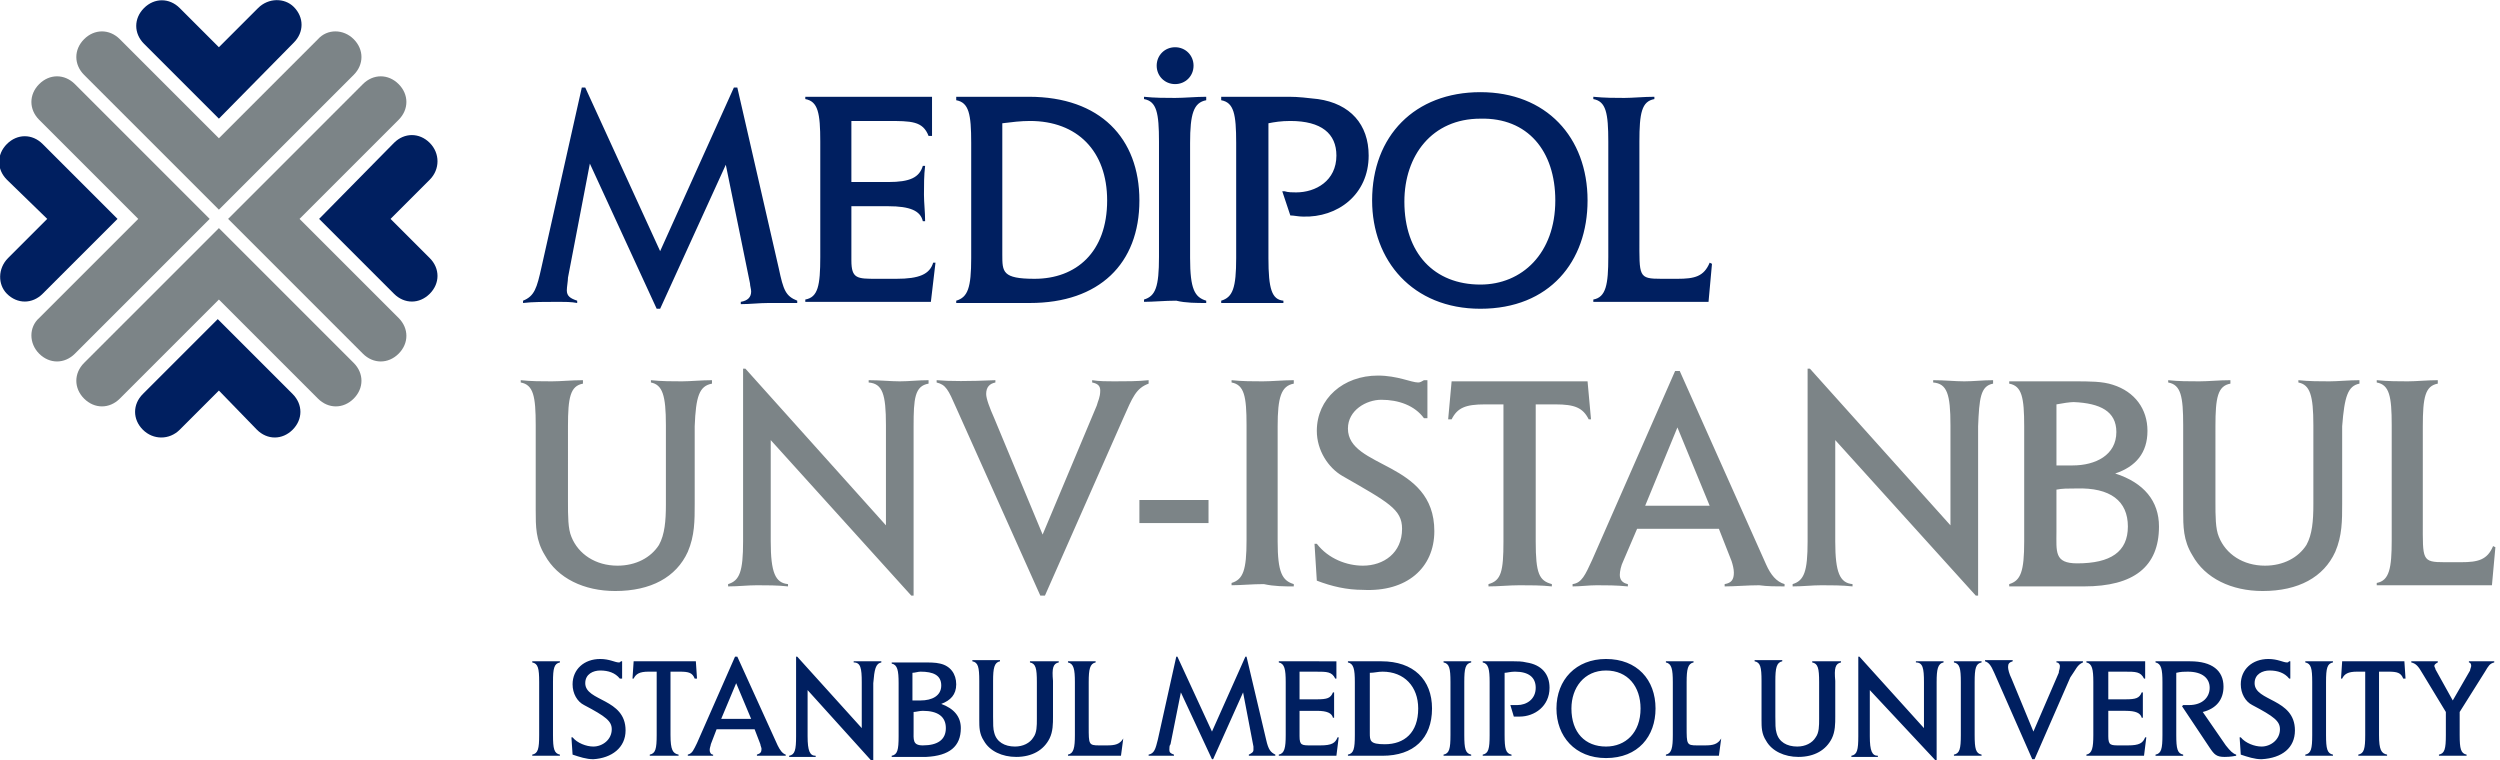 <?xml version="1.0" encoding="utf-8"?>
<!-- Generator: Adobe Illustrator 24.0.3, SVG Export Plug-In . SVG Version: 6.00 Build 0)  -->
<svg version="1.1" id="Layer_1" xmlns="http://www.w3.org/2000/svg" xmlns:xlink="http://www.w3.org/1999/xlink" width="217" height="66" x="0px" y="0px"
	 viewBox="0 0 217 66" style="enable-background:new 0 0 217 66;" xml:space="preserve">
<style type="text/css">
	.st0{fill:#001F60;}
	.st1{fill:#7C8487;}
</style>
<g>
	<path class="st0" d="M25.5,0.6c0.9,0.9,0.9,2.2,0,3.1L19,10.3l-6.5-6.5c-0.9-0.9-0.9-2.2,0-3.1c0.9-0.9,2.2-0.9,3.1,0L19,4.1
		l3.4-3.4C23.3-0.2,24.7-0.2,25.5,0.6 M0.6,25.5c0.9,0.9,2.2,0.9,3.1,0l6.5-6.5l-6.5-6.5c-0.9-0.9-2.2-0.9-3.1,0
		c-0.9,0.9-0.9,2.2,0,3.1L4.1,19l-3.4,3.4C-0.2,23.3-0.2,24.7,0.6,25.5 M12.4,37.3c-0.9-0.9-0.9-2.2,0-3.1l6.5-6.5l6.5,6.5
		c0.9,0.9,0.9,2.2,0,3.1c-0.9,0.9-2.2,0.9-3.1,0L19,33.9l-3.4,3.4C14.7,38.2,13.3,38.2,12.4,37.3 M37.3,12.4c-0.9-0.9-2.2-0.9-3.1,0
		L27.7,19l6.5,6.5c0.9,0.9,2.2,0.9,3.1,0c0.9-0.9,0.9-2.2,0-3.1L33.9,19l3.4-3.4C38.2,14.7,38.2,13.3,37.3,12.4"/>
	<path class="st1" d="M30.7,3.4c0.9,0.9,0.9,2.2,0,3.1L19,18.2L7.3,6.5c-0.9-0.9-0.9-2.2,0-3.1c0.9-0.9,2.2-0.9,3.1,0L19,12l8.6-8.6
		C28.4,2.5,29.8,2.5,30.7,3.4 M3.4,30.7c0.9,0.9,2.2,0.9,3.1,0L18.2,19L6.5,7.3c-0.9-0.9-2.2-0.9-3.1,0c-0.9,0.9-0.9,2.2,0,3.1
		L12,19l-8.6,8.6C2.5,28.4,2.5,29.8,3.4,30.7 M7.3,34.6c-0.9-0.9-0.9-2.2,0-3.1L19,19.8l11.7,11.7c0.9,0.9,0.9,2.2,0,3.1
		c-0.9,0.9-2.2,0.9-3.1,0L19,26l-8.6,8.6C9.5,35.5,8.2,35.5,7.3,34.6 M34.6,7.3c-0.9-0.9-2.2-0.9-3.1,0L19.8,19l11.7,11.7
		c0.9,0.9,2.2,0.9,3.1,0c0.9-0.9,0.9-2.2,0-3.1L26,19l8.6-8.6C35.5,9.5,35.5,8.2,34.6,7.3"/>
	<path class="st0" d="M148.6,22.9l-0.2-0.1c-0.5,1.2-1.3,1.4-2.8,1.4h-1.4c-2,0-1.9-0.2-1.9-3.5v-8.4c0-2.5,0.2-3.5,1.3-3.7V8.4
		c-0.9,0-1.9,0.1-2.6,0.1c-0.8,0-1.7,0-2.7-0.1v0.2c1.1,0.2,1.3,1.2,1.3,3.7v10c0,2.4-0.2,3.5-1.3,3.7v0.2h10L148.6,22.9z M135,17.4
		c0,4.6-2.9,7.3-6.5,7.3c-4,0-6.6-2.7-6.6-7.2c0-4,2.4-7.2,6.6-7.2C132.6,10.2,135,13.1,135,17.4 M137.8,17.4c0-5.5-3.6-9.4-9.3-9.4
		c-5.7,0-9.4,3.8-9.4,9.4c0,5.2,3.5,9.4,9.4,9.4C134.5,26.8,137.8,22.7,137.8,17.4 M118.8,13.5c0-2.7-1.6-4.5-4.4-4.9
		c-0.9-0.1-1.7-0.2-2.5-0.2H106v0.3c1.1,0.2,1.3,1.2,1.3,3.7v10c0,2.6-0.3,3.4-1.3,3.7v0.2c0.8,0,1.7,0,2.6,0c0.7,0,1.6,0,2.8,0
		v-0.2c-1-0.1-1.3-1-1.3-3.7V10.7c0.5-0.1,1.1-0.2,1.9-0.2c2.7,0,4,1.1,4,3c0,2.2-1.8,3.2-3.5,3.2c-0.3,0-0.7,0-1-0.1l-0.2,0
		l0.7,2.1c0.3,0,0.7,0.1,1.1,0.1C116.1,18.9,118.8,16.9,118.8,13.5 M103.6,5.7c0-0.9-0.7-1.6-1.6-1.6c-0.9,0-1.6,0.7-1.6,1.6
		c0,0.9,0.7,1.6,1.6,1.6S103.6,6.6,103.6,5.7 M104.7,26.3v-0.2c-1-0.3-1.4-1-1.4-3.7v-10c0-2.5,0.3-3.5,1.4-3.7V8.4
		c-0.9,0-1.9,0.1-2.7,0.1c-0.8,0-1.8,0-2.7-0.1v0.2c1.1,0.2,1.3,1.2,1.3,3.7v10c0,2.6-0.3,3.4-1.3,3.7v0.2c0.8,0,1.8-0.1,2.8-0.1
		C102.9,26.3,103.9,26.3,104.7,26.3 M96.1,17.4c0,4.5-2.7,6.8-6.3,6.8c-2.8,0-2.8-0.6-2.8-2.1V10.7c0.8-0.1,1.6-0.2,2.4-0.2
		C93.5,10.5,96.1,13.1,96.1,17.4 M98.9,17.4c0-5.4-3.4-9-9.6-9H83v0.3c1.1,0.2,1.3,1.2,1.3,3.7v10c0,2.6-0.3,3.4-1.3,3.7v0.2h6.4
		C95.4,26.3,98.9,22.9,98.9,17.4 M81.2,22.8l-0.2,0c-0.3,1-1.2,1.4-3.2,1.4h-1.7c-1.7,0-2.2,0-2.2-1.6v-4.7h3.2c1.9,0,2.8,0.4,3,1.3
		h0.2c0-0.8-0.1-1.6-0.1-2.3c0-0.8,0-1.7,0.1-2.5h-0.2c-0.3,1-1.1,1.4-3,1.4h-3.2v-5.3H77c2.1,0,3.1,0,3.6,1.3h0.3V8.4h-11v0.2
		c1.1,0.2,1.3,1.2,1.3,3.7v10c0,2.5-0.2,3.5-1.3,3.7v0.2h10.9L81.2,22.8z M69.2,26.3v-0.2c-1-0.4-1.2-0.9-1.6-2.8L64,7.6h-0.3
		l-6.4,14.2L50.8,7.6h-0.3l-3.5,15.6c-0.4,1.8-0.6,2.5-1.6,2.9v0.2c0.8-0.1,1.9-0.1,3.1-0.1c0.5,0,1.1,0,1.6,0.1v-0.2
		c-0.6-0.2-0.9-0.4-0.9-0.9c0-0.3,0.1-0.8,0.1-1.1l1.9-9.9l5.8,12.6h0.3L63,14.3l2.1,10.3c0,0.2,0.1,0.5,0.1,0.7
		c0,0.5-0.3,0.8-0.9,0.9v0.2c0.8,0,1.6-0.1,2.4-0.1C67.4,26.3,68.3,26.3,69.2,26.3"/>
	<path class="st1" d="M216.6,47.5l-0.2-0.1c-0.5,1.2-1.3,1.4-2.8,1.4h-1.4c-2,0-1.9-0.2-1.9-3.5V37c0-2.5,0.2-3.5,1.3-3.7V33
		c-0.9,0-1.9,0.1-2.6,0.1c-0.8,0-1.7,0-2.7-0.1v0.2c1.1,0.2,1.3,1.2,1.3,3.7v10c0,2.4-0.2,3.5-1.3,3.7v0.2h10L216.6,47.5z
		 M204.8,33.3V33c-0.9,0-1.9,0.1-2.6,0.1c-0.8,0-1.8,0-2.7-0.1v0.2c1,0.2,1.3,1.1,1.3,3.7v6.9c0,1.4-0.1,2.6-0.6,3.5
		c-0.7,1.1-2,1.8-3.6,1.8c-1.9,0-3.4-1-4-2.5c-0.3-0.7-0.3-1.8-0.3-3.1V37c0-2.5,0.2-3.5,1.3-3.7V33c-1,0-1.9,0.1-2.7,0.1
		c-0.9,0-1.8,0-2.7-0.1v0.2c1.1,0.2,1.3,1.2,1.3,3.7v7.4c0,1.4,0,2.6,0.8,3.9c1.1,2,3.4,3.1,6.1,3.1c3.1,0,5.3-1.2,6.3-3.4
		c0.6-1.4,0.6-2.7,0.6-4.2V37C203.5,34.4,203.8,33.5,204.8,33.3 M184.7,45.7c0,2.2-1.5,3.2-4.4,3.2c-2,0-1.8-1-1.8-2.8v-3.6
		c0.5-0.1,1-0.1,1.7-0.1C183.2,42.3,184.7,43.5,184.7,45.7 M183.7,37.5c0,2-1.8,2.9-3.8,2.9c-0.5,0-1,0-1.4,0v-5.3
		c0.5-0.1,1.2-0.2,1.5-0.2C182.3,35,183.7,35.7,183.7,37.5 M187.4,45.7c0-2.2-1.3-3.8-3.8-4.6c1.8-0.6,2.8-1.8,2.8-3.7
		c0-1.9-1.1-3.4-3-4c-0.9-0.3-2-0.3-3.4-0.3h-5.6v0.2c1.1,0.2,1.3,1.2,1.3,3.7v10c0,2.6-0.3,3.4-1.3,3.7v0.2h6.5
		C185.2,50.9,187.4,49.2,187.4,45.7 M173,33.3V33c-0.9,0-1.7,0.1-2.5,0.1c-0.8,0-1.7-0.1-2.7-0.1v0.2c1.2,0.1,1.5,1,1.5,3.7v8.7
		L157.1,32h-0.2v15c0,2.6-0.3,3.4-1.3,3.7v0.2c0.9,0,1.7-0.1,2.5-0.1c0.8,0,1.8,0,2.7,0.1v-0.2c-1.1-0.1-1.5-1-1.5-3.7v-8.8
		l12.2,13.5h0.2V37C171.8,34.6,171.9,33.5,173,33.3 M148.4,43.9h-5.6l2.8-6.8L148.4,43.9z M154.9,50.9v-0.2
		c-0.7-0.2-1.2-0.8-1.6-1.7l-7.5-16.8h-0.4l-7.2,16.4c-0.6,1.3-0.9,2-1.7,2.1v0.2c0.7,0,1.4-0.1,2.1-0.1c0.8,0,1.7,0,2.7,0.1v-0.2
		c-0.5-0.1-0.7-0.4-0.7-0.8c0-0.3,0.1-0.8,0.3-1.2l1.2-2.8h7.1l1.1,2.8c0.1,0.3,0.2,0.7,0.2,1c0,0.6-0.2,0.9-0.8,1v0.2
		c0.9,0,2-0.1,3-0.1C153.4,50.9,154.2,50.9,154.9,50.9 M138.1,36.4l-0.3-3.3H126l-0.3,3.3h0.3c0.5-1,1.2-1.3,2.9-1.3h1.6V47
		c0,2.6-0.2,3.4-1.3,3.7v0.2c0.9,0,1.8-0.1,2.7-0.1c0.9,0,1.9,0,2.8,0.1v-0.2c-1.1-0.3-1.4-0.9-1.4-3.7V35.1h1.7
		c1.7,0,2.4,0.3,2.9,1.3H138.1z M124.5,46.1c0-6.1-7.5-5.4-7.5-8.9c0-1.6,1.6-2.5,2.9-2.5c1.5,0,2.9,0.5,3.7,1.6h0.3V33h-0.3
		c-0.2,0.1-0.3,0.2-0.5,0.2c-0.6,0-1.8-0.6-3.5-0.6c-3,0-5.3,2-5.3,4.8c0,1.7,1,3.2,2.2,3.9c4,2.3,5.2,2.9,5.2,4.6
		c0,2.1-1.6,3.2-3.4,3.2c-1.4,0-3-0.6-4-1.9h-0.2l0.2,3.2c1.3,0.5,2.6,0.8,4,0.8C122.1,51.4,124.5,49.3,124.5,46.1 M112.3,50.9v-0.2
		c-1-0.3-1.4-1-1.4-3.7V37c0-2.5,0.3-3.5,1.4-3.7V33c-0.9,0-1.9,0.1-2.7,0.1c-0.8,0-1.8,0-2.7-0.1v0.2c1.1,0.2,1.3,1.2,1.3,3.7v10
		c0,2.6-0.3,3.4-1.3,3.7v0.2c0.8,0,1.8-0.1,2.8-0.1C110.6,50.9,111.5,50.9,112.3,50.9 M104.9,43.4h-6v2h6V43.4z M99.7,33.3V33
		c-0.9,0.1-2,0.1-3,0.1c-0.6,0-1.3,0-1.9-0.1v0.2c0.5,0.1,0.7,0.3,0.7,0.7c0,0.6-0.2,0.9-0.3,1.3l-4.7,11.2l-4.2-10.1
		c-0.4-0.9-0.7-1.7-0.7-2.1c0-0.6,0.3-0.9,0.8-1V33c-2.3,0.1-4,0.1-5.1,0v0.2c0.8,0.2,1,0.6,1.7,2.2l7.3,16.3h0.4l6.8-15.4
		C98.3,34.5,98.6,33.7,99.7,33.3 M80.6,33.3V33c-0.9,0-1.7,0.1-2.5,0.1c-0.8,0-1.7-0.1-2.7-0.1v0.2c1.2,0.1,1.5,1,1.5,3.7v8.7
		L64.7,32h-0.2v15c0,2.6-0.3,3.4-1.3,3.7v0.2c0.9,0,1.7-0.1,2.5-0.1c0.8,0,1.8,0,2.7,0.1v-0.2c-1.1-0.1-1.5-1-1.5-3.7v-8.8
		l12.2,13.5h0.2V37C79.3,34.6,79.4,33.5,80.6,33.3 M61.8,33.3V33c-0.9,0-1.9,0.1-2.6,0.1c-0.8,0-1.8,0-2.7-0.1v0.2
		c1,0.2,1.3,1.1,1.3,3.7v6.9c0,1.4-0.1,2.6-0.6,3.5c-0.7,1.1-2,1.8-3.6,1.8c-1.9,0-3.4-1-4-2.5c-0.3-0.7-0.3-1.8-0.3-3.1V37
		c0-2.5,0.2-3.5,1.3-3.7V33c-1,0-1.9,0.1-2.7,0.1c-0.9,0-1.8,0-2.7-0.1v0.2c1.1,0.2,1.3,1.2,1.3,3.7v7.4c0,1.4,0,2.6,0.8,3.9
		c1.1,2,3.4,3.1,6.1,3.1c3.1,0,5.3-1.2,6.3-3.4c0.6-1.4,0.6-2.7,0.6-4.2V37C60.4,34.4,60.7,33.5,61.8,33.3"/>
	<path class="st0" d="M216.5,57.5v-0.1c-0.3,0-0.7,0-1,0c-0.3,0-0.7,0-1.2,0v0.1c0.1,0,0.2,0.1,0.2,0.3c0,0.1-0.1,0.3-0.1,0.4
		l-1.5,2.6l-1.5-2.7c0-0.1-0.1-0.2-0.1-0.3c0-0.1,0.1-0.2,0.3-0.3v-0.1c-0.5,0-0.9,0-1.3,0c-0.3,0-0.7,0-1,0v0.1
		c0.4,0.1,0.6,0.3,1,1l2,3.3v2c0,1.2-0.1,1.6-0.6,1.7v0.1c0.4,0,0.8,0,1.2,0c0.4,0,0.8,0,1.2,0v-0.1c-0.5-0.1-0.6-0.5-0.6-1.7v-2
		l2.2-3.5C216,57.8,216.1,57.6,216.5,57.5 M208.8,58.9l-0.1-1.5h-5.4l-0.1,1.5h0.1c0.2-0.4,0.5-0.6,1.3-0.6h0.7v5.5
		c0,1.2-0.1,1.6-0.6,1.7v0.1c0.4,0,0.8,0,1.2,0c0.4,0,0.9,0,1.3,0v-0.1c-0.5-0.1-0.7-0.4-0.7-1.7v-5.5h0.8c0.8,0,1.1,0.1,1.3,0.6
		H208.8z M202.5,65.6v-0.1c-0.5-0.1-0.6-0.5-0.6-1.7v-4.6c0-1.2,0.1-1.6,0.6-1.7v-0.1c-0.4,0-0.9,0-1.2,0c-0.4,0-0.8,0-1.2,0v0.1
		c0.5,0.1,0.6,0.5,0.6,1.7v4.6c0,1.2-0.1,1.6-0.6,1.7v0.1c0.4,0,0.8,0,1.3,0C201.7,65.6,202.2,65.6,202.5,65.6 M199.2,63.4
		c0-2.8-3.5-2.5-3.5-4.1c0-0.8,0.7-1.1,1.3-1.1c0.7,0,1.3,0.2,1.7,0.7h0.1v-1.5h-0.1c-0.1,0.1-0.1,0.1-0.2,0.1
		c-0.3,0-0.8-0.3-1.6-0.3c-1.4,0-2.4,0.9-2.4,2.2c0,0.8,0.4,1.5,1,1.8c1.9,1,2.4,1.4,2.4,2.1c0,0.9-0.8,1.5-1.6,1.5
		c-0.6,0-1.4-0.3-1.8-0.8h-0.1l0.1,1.5c0.6,0.2,1.2,0.4,1.8,0.4C198.1,65.8,199.2,64.9,199.2,63.4 M194.1,65.6v-0.1
		c-0.3-0.1-0.5-0.3-0.9-0.8l-2-2.9c1.2-0.3,1.8-1.1,1.8-2.2c0-1.4-1-2.2-2.9-2.2h-3v0.1c0.5,0.1,0.6,0.6,0.6,1.7v4.6
		c0,1.2-0.1,1.6-0.6,1.7v0.1c0.4,0,0.8,0,1.2,0c0.4,0,0.8,0,1.2,0v-0.1c-0.5-0.1-0.6-0.5-0.6-1.7v-5.4c0.4-0.1,0.7-0.1,1-0.1
		c1.3,0,1.9,0.6,1.9,1.4c0,0.8-0.6,1.5-1.8,1.5c-0.2,0-0.3,0-0.5,0l-0.1,0.1l2.4,3.6c0.4,0.6,0.6,0.8,1.3,0.8
		C193.2,65.7,193.6,65.7,194.1,65.6 M186.3,64l-0.1,0c-0.2,0.5-0.5,0.7-1.5,0.7H184c-0.8,0-1,0-1-0.8v-2.2h1.5
		c0.9,0,1.3,0.2,1.4,0.6h0.1c0-0.3,0-0.7,0-1.1c0-0.4,0-0.8,0-1.1h-0.1c-0.2,0.5-0.5,0.6-1.4,0.6H183v-2.4h1.4c1,0,1.4,0,1.7,0.6
		h0.1v-1.5h-5.1v0.1c0.5,0.1,0.6,0.6,0.6,1.7v4.6c0,1.1-0.1,1.6-0.6,1.7v0.1h5L186.3,64z M180.8,57.5v-0.1c-0.4,0-0.9,0-1.4,0
		c-0.3,0-0.6,0-0.9,0v0.1c0.2,0,0.3,0.2,0.3,0.3c0,0.3-0.1,0.4-0.1,0.6l-2.2,5.1l-1.9-4.6c-0.2-0.4-0.3-0.8-0.3-1
		c0-0.3,0.1-0.4,0.4-0.5v-0.1c-1,0-1.9,0-2.4,0v0.1c0.3,0.1,0.5,0.3,0.8,1l3.3,7.5h0.2l3.1-7.1C180.2,58.1,180.3,57.7,180.8,57.5
		 M172,65.6v-0.1c-0.5-0.1-0.6-0.5-0.6-1.7v-4.6c0-1.2,0.1-1.6,0.6-1.7v-0.1c-0.4,0-0.8,0-1.2,0c-0.4,0-0.8,0-1.2,0v0.1
		c0.5,0.1,0.6,0.5,0.6,1.7v4.6c0,1.2-0.1,1.6-0.6,1.7v0.1c0.4,0,0.8,0,1.3,0C171.2,65.6,171.7,65.6,172,65.6 M168.7,57.5v-0.1
		c-0.4,0-0.8,0-1.1,0c-0.3,0-0.8,0-1.3,0v0.1c0.6,0,0.7,0.5,0.7,1.7v4l-5.6-6.2h-0.1v6.9c0,1.2-0.1,1.6-0.6,1.7v0.1
		c0.4,0,0.8,0,1.1,0c0.4,0,0.8,0,1.2,0v-0.1c-0.5,0-0.7-0.4-0.7-1.7v-4L168,66h0.1v-6.8C168.1,58.1,168.2,57.6,168.7,57.5
		 M159.8,57.5v-0.1c-0.4,0-0.8,0-1.2,0c-0.4,0-0.8,0-1.3,0v0.1c0.5,0.1,0.6,0.5,0.6,1.7v3.2c0,0.6,0,1.2-0.3,1.6
		c-0.3,0.5-0.9,0.8-1.6,0.8c-0.9,0-1.6-0.4-1.8-1.2c-0.1-0.3-0.1-0.8-0.1-1.4v-3.1c0-1.1,0.1-1.6,0.6-1.7v-0.1c-0.4,0-0.9,0-1.2,0
		c-0.4,0-0.8,0-1.2,0v0.1c0.5,0.1,0.6,0.5,0.6,1.7v3.4c0,0.6,0,1.2,0.4,1.8c0.5,0.9,1.6,1.4,2.8,1.4c1.4,0,2.4-0.6,2.9-1.6
		c0.3-0.6,0.3-1.3,0.3-1.9v-3.1C159.2,58,159.3,57.6,159.8,57.5 M149.4,64.1L149.4,64.1c-0.3,0.5-0.7,0.6-1.4,0.6h-0.7
		c-0.9,0-0.9-0.1-0.9-1.6v-3.9c0-1.1,0.1-1.6,0.6-1.7v-0.1c-0.4,0-0.9,0-1.2,0c-0.4,0-0.8,0-1.2,0v0.1c0.5,0.1,0.6,0.6,0.6,1.7v4.6
		c0,1.1-0.1,1.6-0.6,1.7v0.1h4.6L149.4,64.1z M142.4,61.5c0,2.1-1.3,3.3-3,3.3c-1.8,0-3-1.2-3-3.3c0-1.8,1.1-3.3,3-3.3
		C141.3,58.2,142.4,59.6,142.4,61.5 M143.7,61.5c0-2.5-1.6-4.3-4.3-4.3c-2.6,0-4.3,1.8-4.3,4.3c0,2.4,1.6,4.3,4.3,4.3
		C142.2,65.8,143.7,63.9,143.7,61.5 M134.5,59.7c0-1.2-0.7-2-2-2.2c-0.4-0.1-0.8-0.1-1.1-0.1h-2.7v0.1c0.5,0.1,0.6,0.6,0.6,1.7v4.6
		c0,1.2-0.1,1.6-0.6,1.7v0.1c0.4,0,0.8,0,1.2,0c0.3,0,0.8,0,1.3,0v-0.1c-0.5-0.1-0.6-0.5-0.6-1.7v-5.4c0.2,0,0.5-0.1,0.9-0.1
		c1.2,0,1.8,0.5,1.8,1.4c0,1-0.8,1.5-1.6,1.5c-0.1,0-0.3,0-0.5,0l-0.1,0l0.3,1c0.1,0,0.3,0,0.5,0C133.2,62.2,134.5,61.3,134.5,59.7
		 M127.7,65.6v-0.1c-0.5-0.1-0.6-0.5-0.6-1.7v-4.6c0-1.2,0.1-1.6,0.6-1.7v-0.1c-0.4,0-0.8,0-1.2,0c-0.4,0-0.8,0-1.2,0v0.1
		c0.5,0.1,0.6,0.5,0.6,1.7v4.6c0,1.2-0.1,1.6-0.6,1.7v0.1c0.4,0,0.8,0,1.3,0C126.9,65.6,127.4,65.6,127.7,65.6 M123.1,61.5
		c0,2.1-1.2,3.1-2.9,3.1c-1.3,0-1.3-0.3-1.3-1v-5.2c0.4,0,0.7-0.1,1.1-0.1C121.9,58.3,123.1,59.6,123.1,61.5 M124.3,61.5
		c0-2.5-1.6-4.1-4.4-4.1H117v0.1c0.5,0.1,0.6,0.6,0.6,1.7v4.6c0,1.2-0.1,1.6-0.6,1.7v0.1h3C122.7,65.6,124.3,64.1,124.3,61.5
		 M116.2,64l-0.1,0c-0.2,0.5-0.5,0.7-1.5,0.7h-0.8c-0.8,0-1,0-1-0.8v-2.2h1.5c0.9,0,1.3,0.2,1.4,0.6h0.1c0-0.3,0-0.7,0-1.1
		c0-0.4,0-0.8,0-1.1h-0.1c-0.2,0.5-0.5,0.6-1.4,0.6h-1.5v-2.4h1.4c1,0,1.4,0,1.7,0.6h0.1v-1.5H111v0.1c0.5,0.1,0.6,0.6,0.6,1.7v4.6
		c0,1.1-0.1,1.6-0.6,1.7v0.1h5L116.2,64z M110.7,65.6v-0.1c-0.4-0.2-0.6-0.4-0.8-1.3l-1.7-7.2h-0.1l-2.9,6.5l-3-6.5h-0.1l-1.6,7.2
		c-0.2,0.8-0.3,1.2-0.8,1.3v0.1c0.4,0,0.9,0,1.4,0c0.2,0,0.5,0,0.8,0v-0.1c-0.3-0.1-0.4-0.2-0.4-0.4c0-0.2,0-0.4,0.1-0.5l0.9-4.5
		l2.7,5.8h0.1l2.6-5.8l0.9,4.7c0,0.1,0,0.2,0,0.3c0,0.2-0.2,0.3-0.4,0.4v0.1c0.3,0,0.7,0,1.1,0C109.9,65.6,110.3,65.6,110.7,65.6
		 M97.5,64.1L97.5,64.1c-0.3,0.5-0.7,0.6-1.4,0.6h-0.7c-0.9,0-0.9-0.1-0.9-1.6v-3.9c0-1.1,0.1-1.6,0.6-1.7v-0.1c-0.4,0-0.9,0-1.2,0
		c-0.4,0-0.8,0-1.2,0v0.1c0.5,0.1,0.6,0.6,0.6,1.7v4.6c0,1.1-0.1,1.6-0.6,1.7v0.1h4.6L97.5,64.1z M91.9,57.5v-0.1
		c-0.4,0-0.8,0-1.2,0c-0.4,0-0.8,0-1.3,0v0.1c0.5,0.1,0.6,0.5,0.6,1.7v3.2c0,0.6,0,1.2-0.3,1.6c-0.3,0.5-0.9,0.8-1.6,0.8
		c-0.9,0-1.6-0.4-1.8-1.2c-0.1-0.3-0.1-0.8-0.1-1.4v-3.1c0-1.1,0.1-1.6,0.6-1.7v-0.1c-0.4,0-0.9,0-1.2,0c-0.4,0-0.8,0-1.2,0v0.1
		c0.5,0.1,0.6,0.5,0.6,1.7v3.4c0,0.6,0,1.2,0.4,1.8c0.5,0.9,1.6,1.4,2.8,1.4c1.4,0,2.4-0.6,2.9-1.6c0.3-0.6,0.3-1.3,0.3-1.9v-3.1
		C91.3,58,91.4,57.6,91.9,57.5 M82.1,63.2c0,1-0.7,1.5-2,1.5c-0.9,0-0.8-0.5-0.8-1.3v-1.6c0.2,0,0.5-0.1,0.8-0.1
		C81.4,61.7,82.1,62.2,82.1,63.2 M81.7,59.5c0,0.9-0.8,1.3-1.8,1.3c-0.2,0-0.5,0-0.7,0v-2.4c0.2,0,0.5-0.1,0.7-0.1
		C81,58.3,81.7,58.6,81.7,59.5 M83.4,63.2c0-1-0.6-1.7-1.7-2.1c0.8-0.3,1.3-0.8,1.3-1.7c0-0.9-0.5-1.6-1.4-1.8
		c-0.4-0.1-0.9-0.1-1.6-0.1h-2.6v0.1c0.5,0.1,0.6,0.6,0.6,1.7v4.6c0,1.2-0.1,1.6-0.6,1.7v0.1h3C82.4,65.6,83.4,64.8,83.4,63.2
		 M76.5,57.5v-0.1c-0.4,0-0.8,0-1.1,0c-0.3,0-0.8,0-1.3,0v0.1c0.6,0,0.7,0.5,0.7,1.7v4l-5.6-6.2h-0.1v6.9c0,1.2-0.1,1.6-0.6,1.7v0.1
		c0.4,0,0.8,0,1.1,0c0.4,0,0.8,0,1.2,0v-0.1c-0.5,0-0.7-0.4-0.7-1.7v-4l5.6,6.2h0.1v-6.8C75.9,58.1,76,57.6,76.5,57.5 M65.2,62.4
		h-2.6l1.3-3.1L65.2,62.4z M68.2,65.6v-0.1c-0.3-0.1-0.5-0.4-0.7-0.8L64,57h-0.2l-3.3,7.5c-0.3,0.6-0.4,0.9-0.8,1v0.1
		c0.3,0,0.7,0,1,0c0.4,0,0.8,0,1.2,0v-0.1c-0.2,0-0.3-0.2-0.3-0.4c0-0.2,0.1-0.4,0.1-0.5l0.5-1.3h3.3l0.5,1.3c0,0.1,0.1,0.3,0.1,0.4
		c0,0.3-0.1,0.4-0.4,0.5v0.1c0.4,0,0.9,0,1.4,0C67.5,65.6,67.9,65.6,68.2,65.6 M60.5,58.9l-0.1-1.5h-5.4l-0.1,1.5h0.1
		c0.2-0.4,0.5-0.6,1.3-0.6H57v5.5c0,1.2-0.1,1.6-0.6,1.7v0.1c0.4,0,0.8,0,1.2,0s0.8,0,1.3,0v-0.1c-0.5-0.1-0.7-0.4-0.7-1.7v-5.5H59
		c0.8,0,1.1,0.1,1.3,0.6H60.5z M54.3,63.4c0-2.8-3.5-2.5-3.5-4.1c0-0.8,0.7-1.1,1.3-1.1c0.7,0,1.3,0.2,1.7,0.7H54v-1.5h-0.1
		c-0.1,0.1-0.1,0.1-0.2,0.1c-0.3,0-0.8-0.3-1.6-0.3c-1.4,0-2.4,0.9-2.4,2.2c0,0.8,0.4,1.5,1,1.8c1.9,1,2.4,1.4,2.4,2.1
		c0,0.9-0.8,1.5-1.6,1.5c-0.6,0-1.4-0.3-1.8-0.8h-0.1l0.1,1.5c0.6,0.2,1.2,0.4,1.8,0.4C53.1,65.8,54.3,64.9,54.3,63.4 M48.6,65.6
		v-0.1c-0.5-0.1-0.6-0.5-0.6-1.7v-4.6c0-1.2,0.1-1.6,0.6-1.7v-0.1c-0.4,0-0.9,0-1.2,0c-0.4,0-0.8,0-1.2,0v0.1
		c0.5,0.1,0.6,0.5,0.6,1.7v4.6c0,1.2-0.1,1.6-0.6,1.7v0.1c0.4,0,0.8,0,1.3,0C47.8,65.6,48.3,65.6,48.6,65.6"/>
</g>
</svg>
